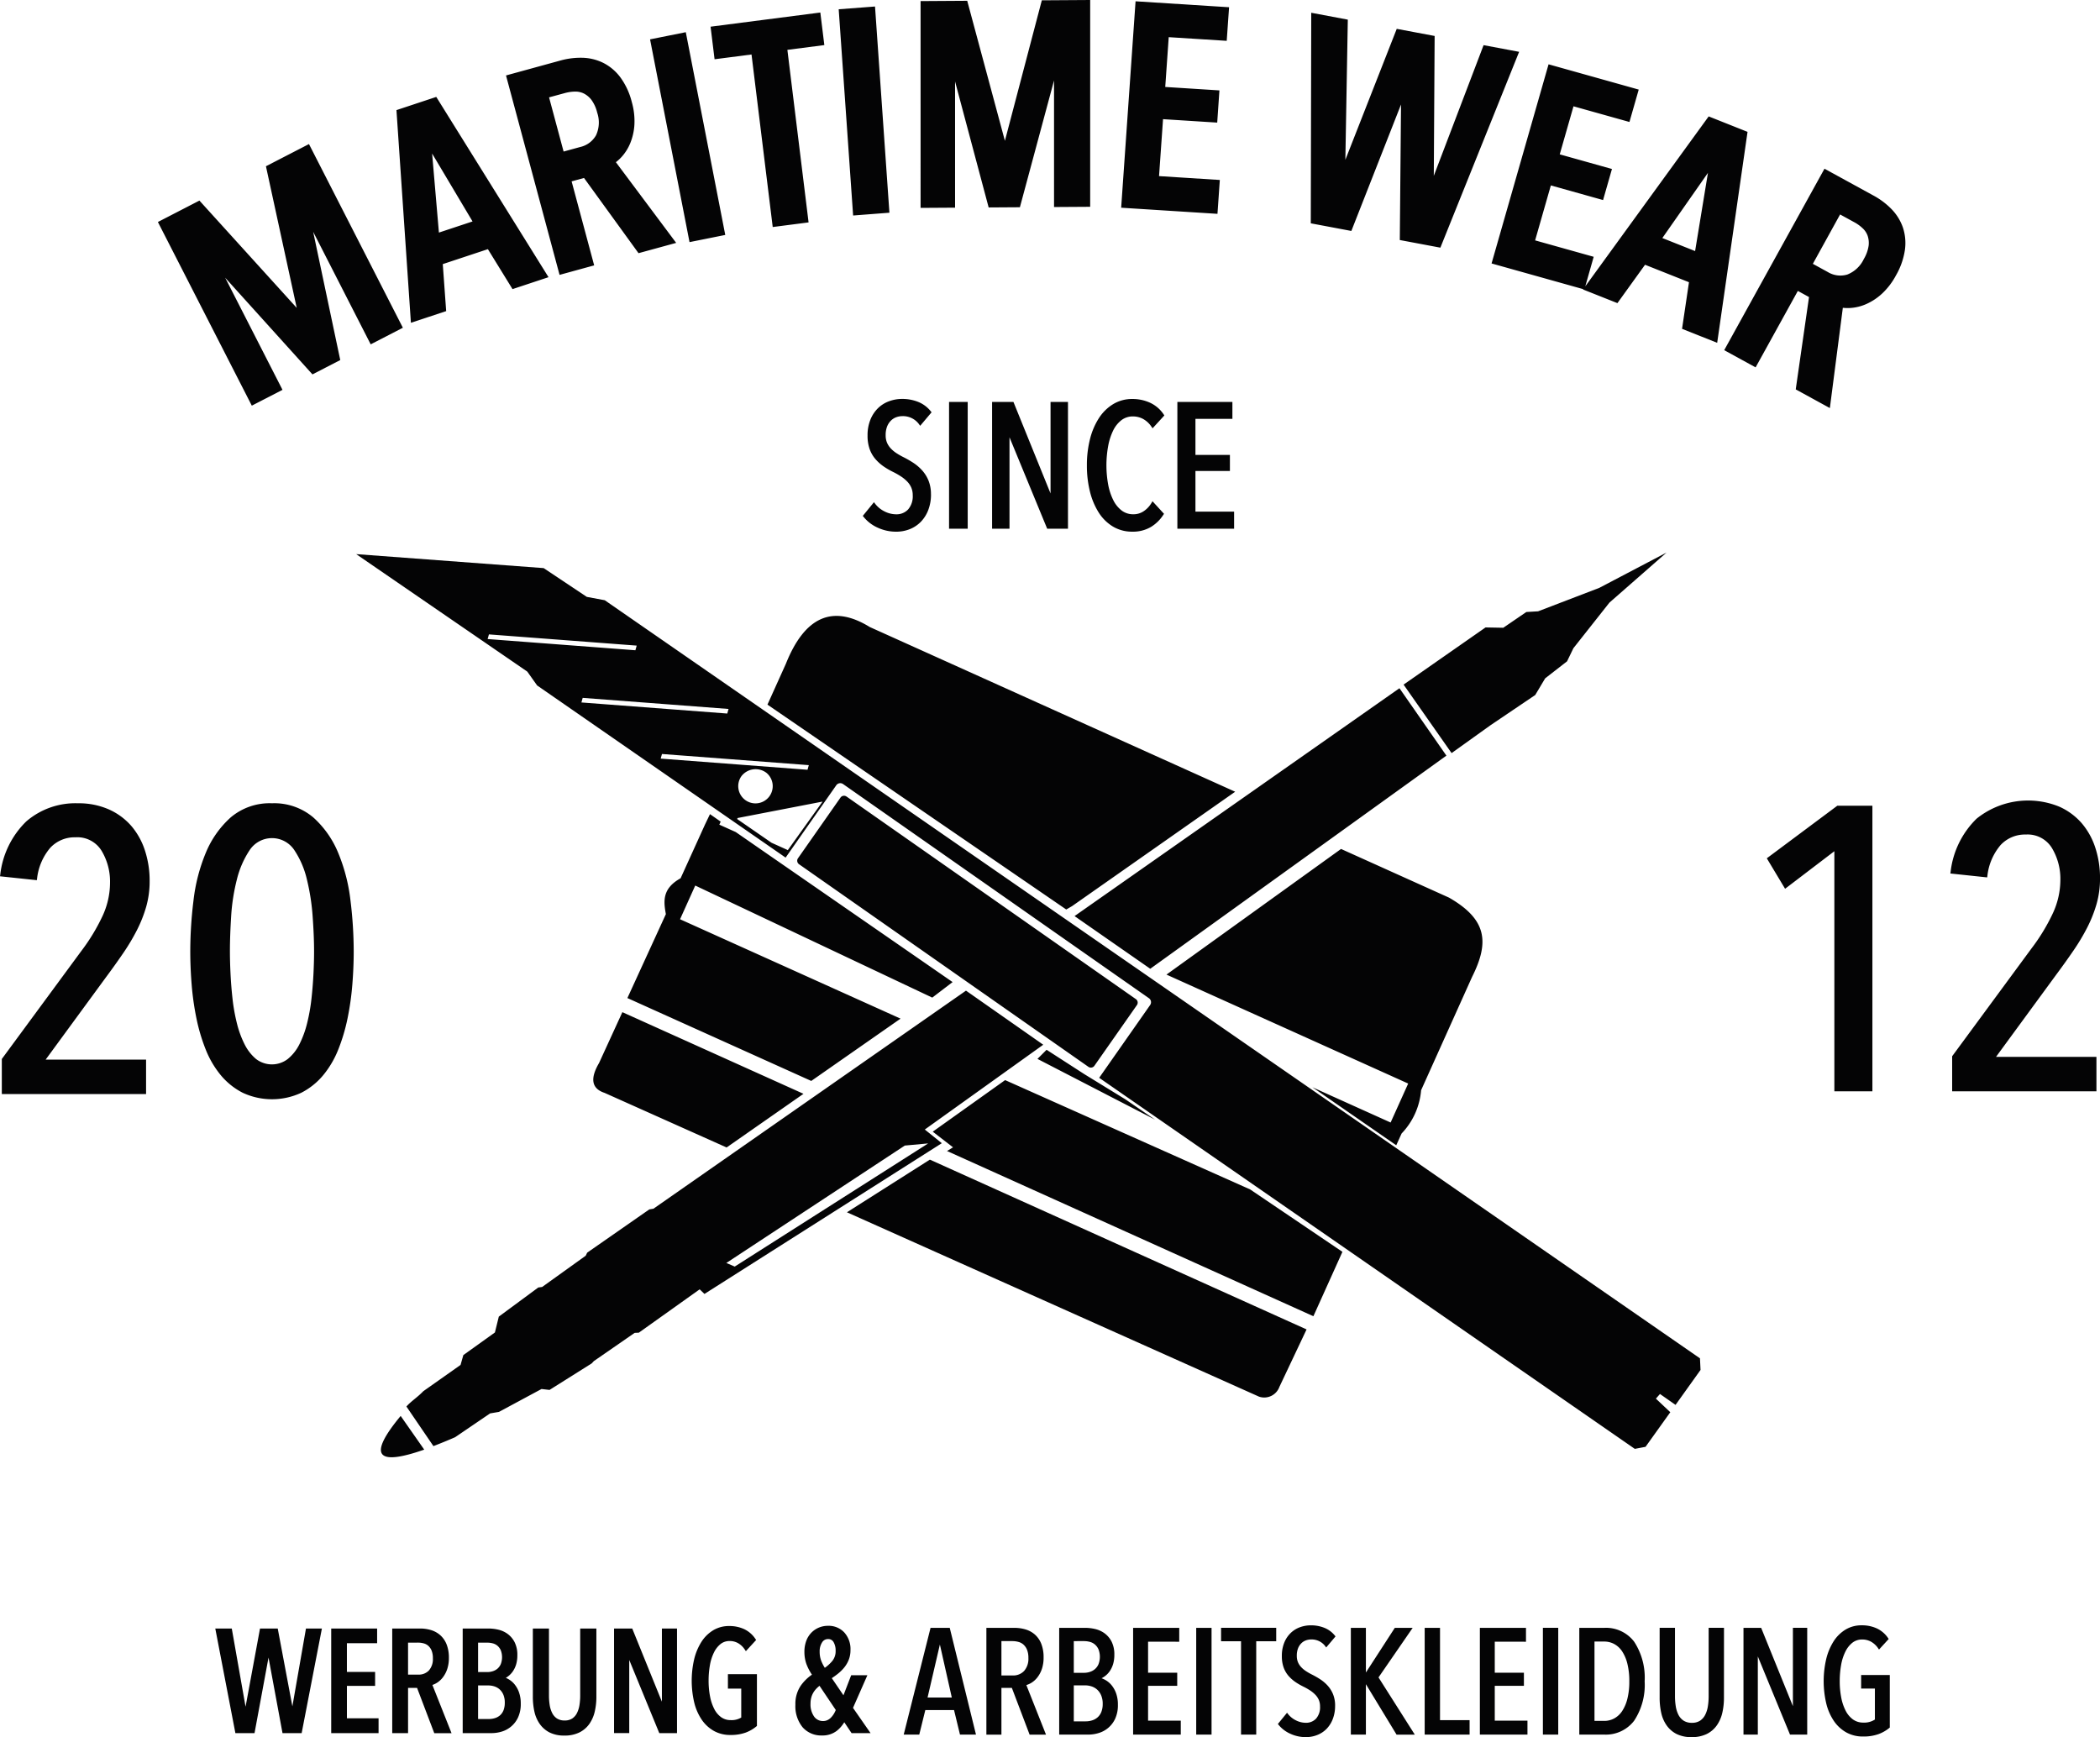 <svg xmlns="http://www.w3.org/2000/svg" width="285.221" height="235.951" viewBox="0 0 285.221 235.951"><path id="Pfad_329" data-name="Pfad 329" d="M215.314,38.889l16.757-23.078,5.279,2.1-4.123,28.653-4.771-1.9.94-6.331-5.967-2.372-3.752,5.212L215,39.317l.031-.043-12.447-3.49,7.741-27.049,12.245,3.433-1.259,4.4-7.6-2.129-1.868,6.527,7.092,1.987-1.207,4.22-7.093-1.988-2.136,7.465,7.956,2.23ZM42.534,31.484l3.68,17.422-3.776,1.948L30.582,37.72l7.787,15.232L34.2,55.1,21.445,30.154l5.64-2.91L40.3,41.817l-4.18-19.234,5.844-3.015,12.754,24.95-4.37,2.254Zm23.731,2.359-6.127,2.031.461,6.384L55.81,43.843,53.846,14.956l5.407-1.792L74.5,37.65l-4.89,1.62Zm13.056-9.67-1.684.462L80.7,36.045,76,37.336,68.726,10.248,76.1,8.225a10.2,10.2,0,0,1,2.989-.378,6.782,6.782,0,0,1,2.84.69,6.646,6.646,0,0,1,2.344,1.99,9.633,9.633,0,0,1,1.539,3.337,9.427,9.427,0,0,1,.353,3.076,7.832,7.832,0,0,1-.562,2.5,6.373,6.373,0,0,1-1.2,1.9,6.224,6.224,0,0,1-.754.691L91.837,32.99l-5.113,1.4Zm14.33,8.714-5.36-27.54,4.853-.975,5.36,27.54ZM106.942,6.772l2.879,23.436-4.87.629L102.071,7.4l-5.018.649L96.51,3.625,111.417,1.7l.543,4.423Zm8.929,22.5L113.911,1.26l4.934-.376L120.8,28.892Zm27.287-18.344L138.522,28.15l-4.243.027-4.562-17.108V28.207l-4.684.03V.148l6.334-.041,5.119,19.019L141.5.042,148.067,0V28.089l-4.908.031Zm15.577-5.88-.473,6.763,7.359.468-.3,4.374-7.359-.467-.542,7.735,8.256.524-.321,4.6-13.079-.831L154.232.176l12.7.807-.319,4.562Zm31.55,9.144L183.541,31.37l-5.511-1.036.062-28.6,4.967.934-.333,19.041,6.979-17.791,5.147.967-.114,19L201.5,6.133l4.826.906-10.695,26.6-5.511-1.036ZM245.7,40.348l-1.519-.832L238.446,49.9l-4.265-2.336L247.8,22.916l6.683,3.661a10.142,10.142,0,0,1,2.4,1.805,6.766,6.766,0,0,1,1.552,2.473,6.69,6.69,0,0,1,.292,3.067,9.734,9.734,0,0,1-1.216,3.48,9.538,9.538,0,0,1-1.882,2.471,7.865,7.865,0,0,1-2.139,1.42,6.345,6.345,0,0,1-2.176.539,6.174,6.174,0,0,1-1.021-.024l-1.762,13.62-4.635-2.539ZM58.69,20.853l.923,10.738,4.568-1.514Zm15.883-7.629,1.976,7.361,2.239-.614a3.313,3.313,0,0,0,2.167-1.6,4.14,4.14,0,0,0,.157-3.067,4.886,4.886,0,0,0-.788-1.743,3.043,3.043,0,0,0-1.028-.861,2.573,2.573,0,0,0-1.173-.258,5.427,5.427,0,0,0-1.374.191Zm157.4,10.254-6.194,8.855,4.45,1.769Zm17.948,5.652-3.7,6.706,2.025,1.11a3.28,3.28,0,0,0,2.658.343,4.179,4.179,0,0,0,2.244-2.114,4.967,4.967,0,0,0,.65-1.813,3.086,3.086,0,0,0-.137-1.34,2.567,2.567,0,0,0-.658-1,5.386,5.386,0,0,0-1.113-.815ZM98.687,155.86,82.11,148.443c-1.788-.586-1.971-1.968-.748-4.052l3.168-6.91,24.6,11.09Zm78.771,24.714-3.691,7.805A2.191,2.191,0,0,1,171,189.705L115.03,164.663l11.264-7.153Zm4.87-10.539-3.944,8.747-49.76-22.442.817-.5-2.755-2.126,9.829-7.005L169.8,161.562Zm-4.079-22.354,10.624,4.789,2.386-5.292-32.83-14.8,23.711-17.065,14.663,6.61c5.157,2.961,5.5,6.047,3.134,10.772l-6.924,15.394a9.618,9.618,0,0,1-2.648,5.872l-.727,1.6Zm-73.456-33.21,2.213,1-.253.355ZM97.883,111.6l-.186.412,2.232,1.006,4.766,3.3,24.687,17.077-2.762,2.109-32.192-15.22-2.064,4.577,29.948,13.5-12.127,8.462L85.213,135.565l5.226-11.4c-.327-1.769-.5-3.482,2-4.872l3.315-7.3.676-1.409Zm2.3-.488-.063.139-.144-.1Zm17.94-25.948,49.637,22.376-22.157,15.541-.786.455L104.236,95.708l2.5-5.544q3.851-9.636,11.391-5m27.817,39.267,44.129-30.95,6.377,9.155-40.223,28.95ZM88.75,164.178l42.45-29.62,10.493,7.347-16.086,11.517,2.309,1.857L95.68,175.753l-.652-.625-8.263,5.888-.567.026-5.553,3.842-.274.3-5.733,3.607-1.09-.125-5.777,3.108-1.205.206-4.756,3.237q-1.6.692-2.943,1.206L55.2,191.044c.642-.729,1.476-1.226,2.293-2.078l5.059-3.568.379-1.338,4.288-3.073.529-2.153,5.361-3.956.524-.07,5.916-4.245.2-.415,8.437-5.876ZM57.618,196.9q-9.856,3.451-3.2-4.575ZM190.634,92.989l11.132-7.766,2.408.045,3.131-2.14,1.6-.094,8.3-3.18,9.145-4.8-7.76,6.8-4.891,6.191-.862,1.783-2.974,2.311-1.35,2.264-6.068,4.1-5.292,3.789ZM122.891,155.6l3.174-.291L99.79,172.037l-1.138-.488ZM82.138,81.528,230.889,184.5l.076,1.577-3.393,4.747-2.115-1.48-.555.63,1.957,1.846-3.362,4.7-1.459.277-72.749-50.4,6.909-9.867a.666.666,0,0,0-.128-.929l-41.586-29.119a.666.666,0,0,0-.916.2l-6.866,9.806L72.949,93.1l-1.331-1.876L48.378,75.266l25.462,1.9L79.7,81.074Zm27.54,23.028.175-.628-19.945-1.515-.174.628Zm-10.9-7.637.173-.624L79.14,94.79l-.173.624ZM86.3,88.324l.176-.632L66.406,86.169l-.175.632Zm17.784,16.639a2.341,2.341,0,1,1-3.393.476,2.427,2.427,0,0,1,3.393-.476m7.635,3.916L99.979,111.15l6.771,4.673Zm3.264-.682,39.275,27.5a.583.583,0,0,1,.17.805l-5.8,8.28a.584.584,0,0,1-.814.115l-39.276-27.5a.584.584,0,0,1-.17-.8l5.8-8.28a.585.585,0,0,1,.815-.115m27.164,34.389,5.151,3.324,5.562,3.413,4.028,2.754-15.98-8.253ZM6.2,143.927H19.84v4.678H.247v-4.763L11.024,129.2a26.314,26.314,0,0,0,2.907-4.79,10.807,10.807,0,0,0,1.013-4.475,8.119,8.119,0,0,0-1.163-4.4,3.861,3.861,0,0,0-3.521-1.806,4.522,4.522,0,0,0-3.437,1.429,7.789,7.789,0,0,0-1.792,4.207L5,119.555l-5-.529.032-.206a11.974,11.974,0,0,1,3.535-7.247,10.2,10.2,0,0,1,7.018-2.464,10.107,10.107,0,0,1,4.2.832,8.779,8.779,0,0,1,3.051,2.247,9.739,9.739,0,0,1,1.854,3.349,13.187,13.187,0,0,1,.634,4.129,12.619,12.619,0,0,1-.469,3.5,17.974,17.974,0,0,1-1.261,3.18,28.155,28.155,0,0,1-1.857,3.113q-1.122,1.639-2.309,3.233ZM48.041,129.21c0,1.526-.067,3.051-.191,4.572a37.534,37.534,0,0,1-.654,4.579,24.7,24.7,0,0,1-1.258,4.209,12.938,12.938,0,0,1-2.038,3.469,9.5,9.5,0,0,1-2.963,2.381,9.414,9.414,0,0,1-7.99,0,9.5,9.5,0,0,1-2.963-2.381,12.955,12.955,0,0,1-2.038-3.469,24.705,24.705,0,0,1-1.258-4.21,37.631,37.631,0,0,1-.654-4.579c-.123-1.521-.191-3.046-.191-4.572a56.707,56.707,0,0,1,.436-6.885,24,24,0,0,1,1.668-6.479,13.231,13.231,0,0,1,3.386-4.816,8.188,8.188,0,0,1,5.608-1.921,8.187,8.187,0,0,1,5.608,1.921,13.224,13.224,0,0,1,3.386,4.816,24,24,0,0,1,1.669,6.479,56.77,56.77,0,0,1,.436,6.885m-5.384,0c0-1.558-.079-3.124-.189-4.678a29.866,29.866,0,0,0-.781-5.065,12.172,12.172,0,0,0-1.733-4.03,3.638,3.638,0,0,0-6.021,0,12.566,12.566,0,0,0-1.761,4.032,26.639,26.639,0,0,0-.78,5.061c-.095,1.556-.163,3.12-.163,4.68,0,1.008.032,2.019.081,3.027q.083,1.707.27,3.4a24.979,24.979,0,0,0,.592,3.336,13.487,13.487,0,0,0,1.042,2.86,6.262,6.262,0,0,0,1.55,2,3.534,3.534,0,0,0,4.334,0,6.073,6.073,0,0,0,1.575-2,13.439,13.439,0,0,0,1.042-2.859,24.978,24.978,0,0,0,.592-3.336q.186-1.7.271-3.4c.048-1.008.08-2.019.08-3.027m206.485-13.59-6.693,5.1-2.482-4.139,9.577-7.141h4.764v38.79h-5.166ZM271.1,143.551h13.637v4.678H265.141v-4.762l10.776-14.642a26.2,26.2,0,0,0,2.907-4.791,10.8,10.8,0,0,0,1.013-4.474,8.124,8.124,0,0,0-1.162-4.4,3.863,3.863,0,0,0-3.522-1.806,4.517,4.517,0,0,0-3.436,1.43,7.785,7.785,0,0,0-1.793,4.206l-.028.185-5-.53.032-.2a11.974,11.974,0,0,1,3.535-7.248,11.161,11.161,0,0,1,11.222-1.632,8.769,8.769,0,0,1,3.05,2.247,9.731,9.731,0,0,1,1.855,3.349,13.2,13.2,0,0,1,.634,4.129,12.606,12.606,0,0,1-.469,3.5,18.005,18.005,0,0,1-1.26,3.18,28.2,28.2,0,0,1-1.857,3.113q-1.123,1.639-2.308,3.232ZM126.446,67.146a5.842,5.842,0,0,1-.37,2.127,4.689,4.689,0,0,1-1.006,1.6,4.349,4.349,0,0,1-1.5,1,4.957,4.957,0,0,1-1.855.346,5.927,5.927,0,0,1-2.518-.552,5.126,5.126,0,0,1-1.913-1.472l-.1-.123,1.516-1.859.152.2a3.636,3.636,0,0,0,1.3,1.06,3.518,3.518,0,0,0,1.564.384,2.145,2.145,0,0,0,1.617-.653,2.713,2.713,0,0,0,.634-1.93,2.611,2.611,0,0,0-.2-1.05,2.791,2.791,0,0,0-.555-.821,4.967,4.967,0,0,0-.834-.685,10.254,10.254,0,0,0-1.035-.594,10.024,10.024,0,0,1-1.32-.763,5.9,5.9,0,0,1-1.118-1A4.288,4.288,0,0,1,118.116,61a5.39,5.39,0,0,1-.285-1.837,5.637,5.637,0,0,1,.4-2.192,4.555,4.555,0,0,1,1.056-1.564,4.216,4.216,0,0,1,1.507-.921,5.1,5.1,0,0,1,1.7-.3,5.8,5.8,0,0,1,2.251.419,4.18,4.18,0,0,1,1.681,1.271l.1.126-1.546,1.832-.149-.2a2.693,2.693,0,0,0-2.266-1.11,2.489,2.489,0,0,0-.826.143,1.979,1.979,0,0,0-.724.455,2.318,2.318,0,0,0-.525.8,3.164,3.164,0,0,0-.2,1.185,2.58,2.58,0,0,0,.185,1.026,2.729,2.729,0,0,0,.51.776,4.208,4.208,0,0,0,.76.635,9.305,9.305,0,0,0,.954.547,13.761,13.761,0,0,1,1.326.759,6.221,6.221,0,0,1,1.2,1.018,4.762,4.762,0,0,1,.881,1.4,4.887,4.887,0,0,1,.335,1.869M128.9,54.594h2.533V71.811H128.9Zm8.21,4.8V71.811h-2.365V54.594h2.9l5.04,12.431V54.594h2.367V71.811h-2.824Zm20.9,10.523a5.24,5.24,0,0,1-1.7,1.664,4.8,4.8,0,0,1-2.527.635,5.029,5.029,0,0,1-2.619-.692,5.885,5.885,0,0,1-1.943-1.917,9.629,9.629,0,0,1-1.189-2.85,14.539,14.539,0,0,1-.41-3.553,14.321,14.321,0,0,1,.422-3.565,9.479,9.479,0,0,1,1.214-2.851,6.057,6.057,0,0,1,1.94-1.9,4.926,4.926,0,0,1,2.584-.694,5.705,5.705,0,0,1,2.437.517,4.486,4.486,0,0,1,1.838,1.589l.086.129-1.6,1.746-.141-.2a3.283,3.283,0,0,0-1.142-1.066,2.886,2.886,0,0,0-1.38-.345,2.5,2.5,0,0,0-1.567.506,3.975,3.975,0,0,0-1.12,1.4,8.188,8.188,0,0,0-.684,2.123,14.613,14.613,0,0,0,0,5.212,8.061,8.061,0,0,0,.695,2.123,4.024,4.024,0,0,0,1.143,1.417,2.547,2.547,0,0,0,1.58.507,2.453,2.453,0,0,0,1.444-.44,3.5,3.5,0,0,0,1.024-1.1l.135-.23,1.566,1.711Zm4.355-13.026v4.9h4.681V63.97h-4.681v5.522h5.251v2.319H159.91V54.594h7.474v2.295ZM111.307,228.982a4.012,4.012,0,0,0-.346.3,3.119,3.119,0,0,0-.445.544,2.723,2.723,0,0,0-.314.694,3.044,3.044,0,0,0-.117.88,2.863,2.863,0,0,0,.489,1.762,1.459,1.459,0,0,0,1.218.606,1.38,1.38,0,0,0,.588-.125,1.66,1.66,0,0,0,.489-.353,2.866,2.866,0,0,0,.4-.523,3.469,3.469,0,0,0,.246-.5Zm.723-2.446a5.255,5.255,0,0,0,1-.913,2.083,2.083,0,0,0,.465-1.386,2.264,2.264,0,0,0-.287-1.205.813.813,0,0,0-.739-.4.926.926,0,0,0-.81.449,2.216,2.216,0,0,0-.333,1.258,3.506,3.506,0,0,0,.191,1.19,5.5,5.5,0,0,0,.509,1.012m2.643,7.388a4.316,4.316,0,0,1-1,1.154,3.149,3.149,0,0,1-2.035.643,3.35,3.35,0,0,1-2.625-1.115,4.524,4.524,0,0,1-.979-3.073,4.379,4.379,0,0,1,.71-2.547,5.94,5.94,0,0,1,1.538-1.522,6.842,6.842,0,0,1-.767-1.491,4.906,4.906,0,0,1-.256-1.6,4.262,4.262,0,0,1,.238-1.466,3.178,3.178,0,0,1,.679-1.117,3.1,3.1,0,0,1,1.026-.712,3.215,3.215,0,0,1,1.273-.251,2.9,2.9,0,0,1,2.192.894,3.362,3.362,0,0,1,.849,2.4,3.555,3.555,0,0,1-.23,1.305,3.994,3.994,0,0,1-.607,1.05,5.563,5.563,0,0,1-.871.861q-.4.319-.829.6l1.583,2.326,1.051-2.726h2.2l-1.954,4.437,2.387,3.434h-2.58Zm-13.994-.632v-3.933h-1.81V227.4h3.941v7.034l-.079.065a4.985,4.985,0,0,1-1.475.845,5.912,5.912,0,0,1-2.051.316,4.543,4.543,0,0,1-2.227-.543A4.927,4.927,0,0,1,95.32,233.6a7.184,7.184,0,0,1-1.025-2.328,12.951,12.951,0,0,1-.01-5.915,7.815,7.815,0,0,1,.981-2.342,4.947,4.947,0,0,1,1.6-1.577,4.141,4.141,0,0,1,2.167-.576,4.755,4.755,0,0,1,2.058.429,3.769,3.769,0,0,1,1.508,1.321l.1.144-1.393,1.518-.156-.228a2.726,2.726,0,0,0-.917-.865,2.281,2.281,0,0,0-1.12-.284,1.952,1.952,0,0,0-1.236.4,3.336,3.336,0,0,0-.9,1.142,6.327,6.327,0,0,0-.554,1.73,11.835,11.835,0,0,0-.181,2.11,11.082,11.082,0,0,0,.2,2.165,6.266,6.266,0,0,0,.581,1.709,3.108,3.108,0,0,0,.935,1.1,2.176,2.176,0,0,0,1.293.388,2.519,2.519,0,0,0,1.434-.355m-15.221-7.814v9.931H83.4V221.2h2.47l4.028,9.936V221.2h2.053v14.211H89.546ZM81,230.462a8.818,8.818,0,0,1-.22,2.016,4.8,4.8,0,0,1-.735,1.681,3.635,3.635,0,0,1-1.355,1.158,4.489,4.489,0,0,1-2.034.423,4.388,4.388,0,0,1-2.017-.423,3.685,3.685,0,0,1-1.333-1.158,4.671,4.671,0,0,1-.726-1.683,9.251,9.251,0,0,1-.209-2.013V221.2h2.19v9.09a8.154,8.154,0,0,0,.1,1.317,3.635,3.635,0,0,0,.348,1.092,1.9,1.9,0,0,0,.645.725,1.863,1.863,0,0,0,1.037.266,1.813,1.813,0,0,0,1.025-.265,1.919,1.919,0,0,0,.638-.725,3.636,3.636,0,0,0,.348-1.092,8.137,8.137,0,0,0,.1-1.317V221.2H81Zm-16.067-7.347v4h1.279a2.391,2.391,0,0,0,.721-.116,1.824,1.824,0,0,0,.634-.347,1.718,1.718,0,0,0,.447-.614,2.639,2.639,0,0,0,0-1.888,1.753,1.753,0,0,0-.447-.606,1.592,1.592,0,0,0-.626-.325,2.949,2.949,0,0,0-.77-.1Zm0,5.817v4.56h1.473a2.725,2.725,0,0,0,.855-.135,1.9,1.9,0,0,0,.68-.392,1.794,1.794,0,0,0,.449-.669,2.743,2.743,0,0,0,.169-1.016,2.7,2.7,0,0,0-.2-1.106,2.039,2.039,0,0,0-.517-.722,1.987,1.987,0,0,0-.709-.395,2.7,2.7,0,0,0-.8-.125ZM68.7,227.9a3.727,3.727,0,0,1,.351.174,3,3,0,0,1,.83.7,3.67,3.67,0,0,1,.612,1.1,4.471,4.471,0,0,1,.237,1.524,4.324,4.324,0,0,1-.372,1.886,3.569,3.569,0,0,1-2.237,1.924,4.77,4.77,0,0,1-1.346.2H62.843V221.2h3.527a5.911,5.911,0,0,1,1.283.15,3.514,3.514,0,0,1,1.276.571,3.2,3.2,0,0,1,.961,1.127,3.8,3.8,0,0,1,.376,1.776,4.308,4.308,0,0,1-.165,1.251,3.436,3.436,0,0,1-.448.944A2.881,2.881,0,0,1,69,227.7a3.169,3.169,0,0,1-.3.2m-13.279-4.784v4.346h1.394a1.894,1.894,0,0,0,1.437-.564,2.33,2.33,0,0,0,.542-1.649,2.725,2.725,0,0,0-.177-1.06,1.777,1.777,0,0,0-.449-.642,1.525,1.525,0,0,0-.631-.332,3,3,0,0,0-.761-.1Zm1.224,6.147H55.423v6.147H53.272V221.2h3.78a5.132,5.132,0,0,1,1.494.213,3.362,3.362,0,0,1,1.258.7,3.283,3.283,0,0,1,.856,1.249,4.849,4.849,0,0,1,.308,1.813,4.726,4.726,0,0,1-.226,1.531,3.877,3.877,0,0,1-.589,1.123,3.09,3.09,0,0,1-.807.743,2.8,2.8,0,0,1-.618.293l2.6,6.549H58.982Zm-9.53-6.07v3.9h3.832v1.9H47.117v4.4h4.3v2.016H44.985V221.2h6.236v1.995ZM36.47,225.144l-1.9,10.264h-2.6L29.24,221.2h2.24l1.872,10.622L35.315,221.2h2.407l1.989,10.573L41.557,221.2H43.72L40.97,235.409h-2.6Zm93.107,7.129h-3.9l-.824,3.337h-2.112l3.646-14.5h2.607l3.564,14.5h-2.173Zm-1.922-8.9-1.674,7.2h3.293Zm9.774,5.887h-1.416v6.351h-2.043v-14.5h3.815a5.2,5.2,0,0,1,1.517.217,3.366,3.366,0,0,1,1.267.7,3.319,3.319,0,0,1,.86,1.257,4.925,4.925,0,0,1,.311,1.841,4.794,4.794,0,0,1-.228,1.552,3.924,3.924,0,0,1-.594,1.134,3.118,3.118,0,0,1-.81.746,2.781,2.781,0,0,1-.71.321l2.669,6.734h-2.226Zm-1.416-6.351v4.669h1.53a2.043,2.043,0,0,0,1.548-.611,2.491,2.491,0,0,0,.585-1.765,2.911,2.911,0,0,0-.19-1.131,1.935,1.935,0,0,0-.486-.694,1.675,1.675,0,0,0-.688-.362,3.157,3.157,0,0,0-.809-.106Zm13.6,5.045a3.55,3.55,0,0,1,.531.244,3.019,3.019,0,0,1,.832.705,3.661,3.661,0,0,1,.616,1.106,4.529,4.529,0,0,1,.24,1.544,4.387,4.387,0,0,1-.375,1.909,3.593,3.593,0,0,1-2.256,1.94,4.817,4.817,0,0,1-1.365.207h-3.976v-14.5h3.553a6.014,6.014,0,0,1,1.307.154,3.525,3.525,0,0,1,1.286.575,3.217,3.217,0,0,1,.966,1.133,3.848,3.848,0,0,1,.377,1.792,4.317,4.317,0,0,1-.167,1.266,3.461,3.461,0,0,1-.45.953,2.891,2.891,0,0,1-.655.684,3.171,3.171,0,0,1-.465.289m-3.77.964v4.89h1.612a2.889,2.889,0,0,0,.911-.143,2.042,2.042,0,0,0,.734-.424,1.941,1.941,0,0,0,.488-.723,2.929,2.929,0,0,0,.182-1.084,2.88,2.88,0,0,0-.219-1.179,2.215,2.215,0,0,0-.557-.777,2.162,2.162,0,0,0-.766-.426,2.88,2.88,0,0,0-.853-.134Zm0-6.009v4.307h1.41a2.562,2.562,0,0,0,.772-.124,1.981,1.981,0,0,0,.686-.377,1.855,1.855,0,0,0,.486-.665,2.81,2.81,0,0,0,0-2.025,1.866,1.866,0,0,0-.486-.657,1.728,1.728,0,0,0-.68-.354,3.111,3.111,0,0,0-.818-.106Zm10.089.08V227.2h3.959v1.782h-3.959v4.729h4.441v1.9H153.9v-14.5h6.264v1.883Zm6.538-1.883h2.084v14.5h-2.084Zm8.152,1.823V235.61h-2.064V222.929h-2.712v-1.823h7.489v1.823Zm10.711,8.765a4.9,4.9,0,0,1-.311,1.788,3.926,3.926,0,0,1-.843,1.342,3.639,3.639,0,0,1-1.263.835,4.157,4.157,0,0,1-1.559.292,4.974,4.974,0,0,1-2.118-.465,4.309,4.309,0,0,1-1.608-1.236l-.068-.086,1.244-1.526.106.138a3.1,3.1,0,0,0,1.107.9,3,3,0,0,0,1.336.327,1.843,1.843,0,0,0,1.388-.561,2.322,2.322,0,0,0,.544-1.653,2.227,2.227,0,0,0-.17-.9,2.369,2.369,0,0,0-.475-.7,4.21,4.21,0,0,0-.711-.584,8.528,8.528,0,0,0-.879-.5,8.428,8.428,0,0,1-1.113-.643,4.962,4.962,0,0,1-.94-.837,3.609,3.609,0,0,1-.658-1.138,4.514,4.514,0,0,1-.24-1.544,4.734,4.734,0,0,1,.333-1.842,3.815,3.815,0,0,1,.886-1.313,3.546,3.546,0,0,1,1.264-.773,4.283,4.283,0,0,1,1.433-.249,4.854,4.854,0,0,1,1.892.352,3.5,3.5,0,0,1,1.412,1.066l.07.088-1.268,1.5-.1-.136a2.307,2.307,0,0,0-1.94-.951,2.116,2.116,0,0,0-.708.123,1.713,1.713,0,0,0-.624.391,2,2,0,0,0-.45.686,2.708,2.708,0,0,0-.17,1.014,2.21,2.21,0,0,0,.159.879,2.323,2.323,0,0,0,.436.665,3.55,3.55,0,0,0,.649.542,7.726,7.726,0,0,0,.809.465,11.578,11.578,0,0,1,1.119.64,5.249,5.249,0,0,1,1.011.857,4.014,4.014,0,0,1,.739,1.175,4.093,4.093,0,0,1,.281,1.57m4.181-2.932v6.848h-2.044v-14.5h2.044v6.066l3.927-6.066h2.426l-4.639,6.732,4.928,7.772h-2.477Zm10.067,4.884H199.6v1.963h-6.1v-14.5h2.083Zm7.436-10.658V227.2h3.959v1.782h-3.959v4.729h4.441v1.9h-6.464v-14.5h6.263v1.883Zm6.538-1.883h2.083v14.5h-2.083Zm13.82,7.272a8.807,8.807,0,0,1-1.436,5.36,4.839,4.839,0,0,1-4.048,1.872H214.5v-14.5h3.413a4.8,4.8,0,0,1,4.038,1.883,8.936,8.936,0,0,1,1.425,5.388m-6.813-5.409v10.778h1.329a2.833,2.833,0,0,0,1.333-.327,3.018,3.018,0,0,0,1.076-.981,5.329,5.329,0,0,0,.723-1.675,9.49,9.49,0,0,0,.267-2.386,9.708,9.708,0,0,0-.267-2.417,5.343,5.343,0,0,0-.723-1.685,3.009,3.009,0,0,0-1.076-.981,2.831,2.831,0,0,0-1.333-.326Zm17.584,7.619a9.055,9.055,0,0,1-.224,2.061,4.868,4.868,0,0,1-.745,1.706,3.671,3.671,0,0,1-1.366,1.169,4.567,4.567,0,0,1-2.062.427,4.448,4.448,0,0,1-2.043-.428,3.716,3.716,0,0,1-1.346-1.168,4.73,4.73,0,0,1-.735-1.707,9.446,9.446,0,0,1-.214-2.061v-9.482h2.084v9.3a8.573,8.573,0,0,0,.108,1.375,3.867,3.867,0,0,0,.369,1.155,2.053,2.053,0,0,0,.7.783,2.012,2.012,0,0,0,1.121.288,1.968,1.968,0,0,0,1.109-.288,2.092,2.092,0,0,0,.688-.783,3.862,3.862,0,0,0,.369-1.155,8.484,8.484,0,0,0,.108-1.375v-9.3h2.084Zm4.6-5.6V235.61H236.8v-14.5h2.4l4.312,10.635V221.106h1.943v14.5h-2.339Zm15.9,8.569v-4.2h-1.869v-1.843h3.893v7.135l-.049.041a5.074,5.074,0,0,1-1.5.858,6.025,6.025,0,0,1-2.087.32,4.606,4.606,0,0,1-2.258-.55,4.99,4.99,0,0,1-1.684-1.539,7.328,7.328,0,0,1-1.045-2.375,13.28,13.28,0,0,1-.011-6.067,7.986,7.986,0,0,1,1-2.392,5.023,5.023,0,0,1,1.622-1.6,4.178,4.178,0,0,1,2.192-.582,4.806,4.806,0,0,1,2.089.436,3.785,3.785,0,0,1,1.521,1.333l.061.09-1.315,1.433-.1-.142a2.9,2.9,0,0,0-.978-.922,2.444,2.444,0,0,0-1.2-.3,2.108,2.108,0,0,0-1.332.433,3.524,3.524,0,0,0-.956,1.21,6.6,6.6,0,0,0-.58,1.811,12.315,12.315,0,0,0-.189,2.2,11.51,11.51,0,0,0,.208,2.254,6.539,6.539,0,0,0,.61,1.791,3.317,3.317,0,0,0,.993,1.169,2.339,2.339,0,0,0,1.388.417,2.625,2.625,0,0,0,1.57-.412" fill="#040405" fill-rule="evenodd"></path></svg>